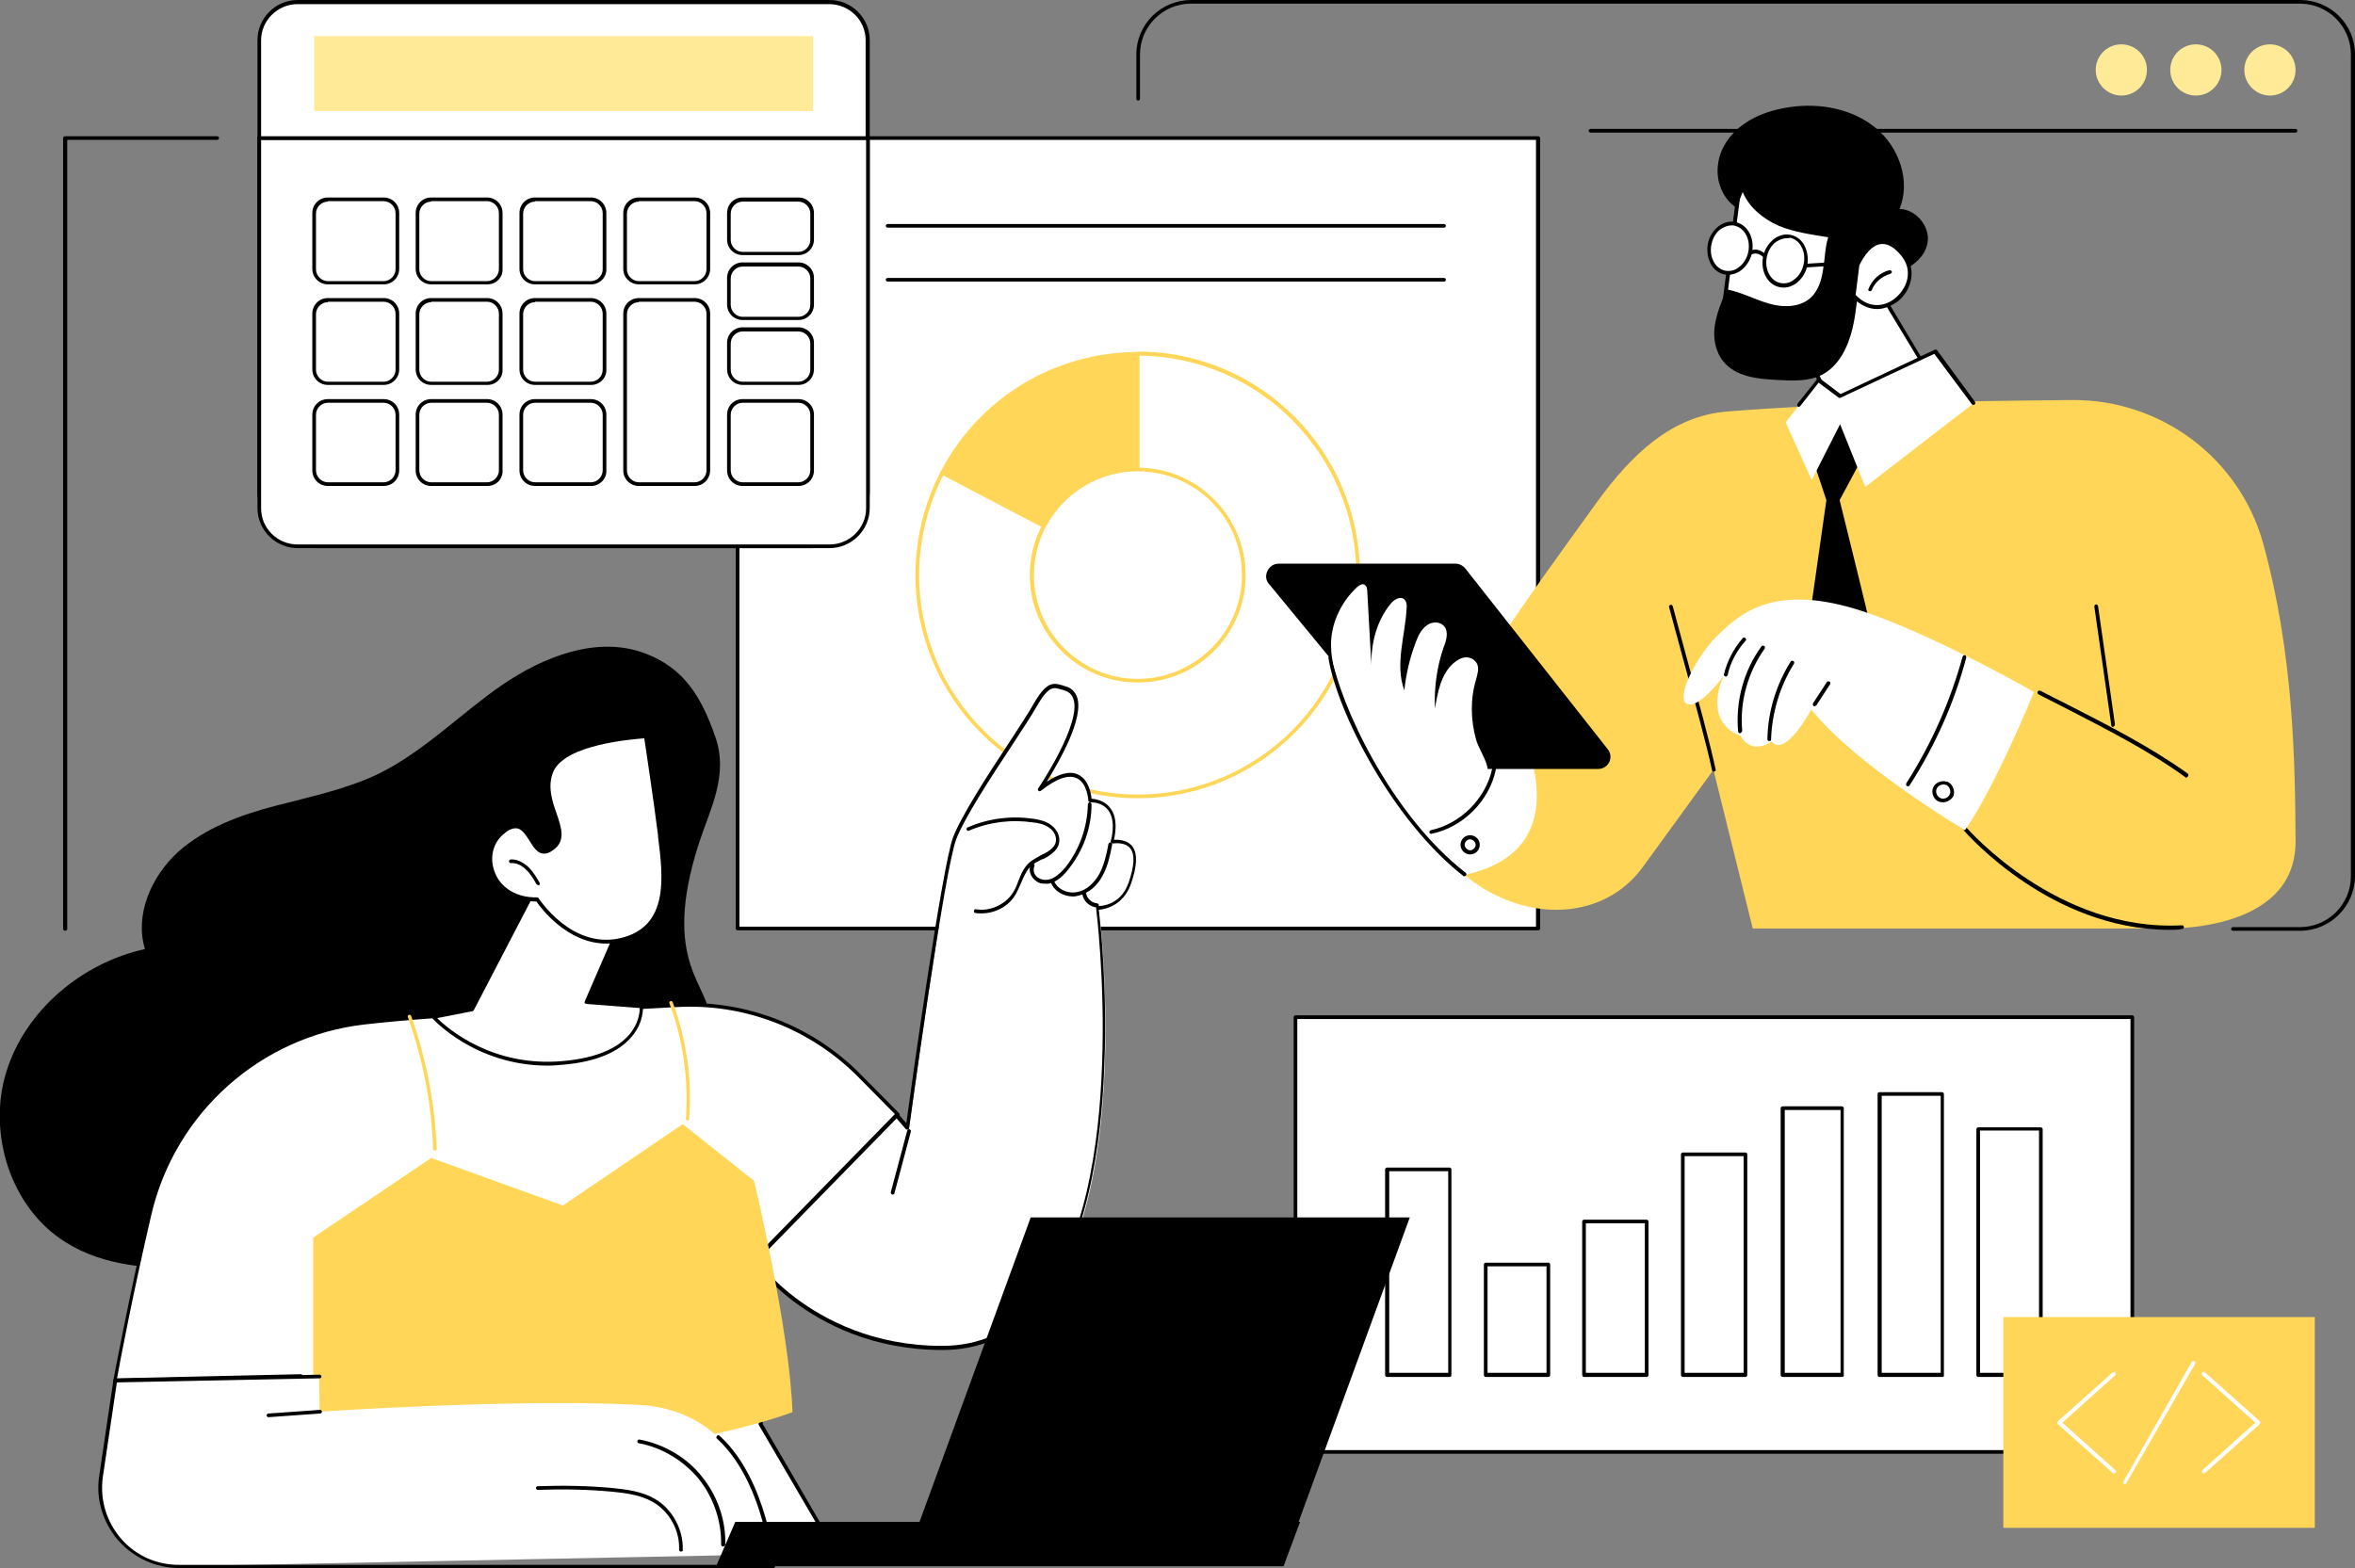 <?xml version="1.0" encoding="utf-8"?>
<!-- Generator: Adobe Illustrator 27.4.0, SVG Export Plug-In . SVG Version: 6.00 Build 0)  -->
<svg version="1.1" id="Layer_1" xmlns="http://www.w3.org/2000/svg" xmlns:xlink="http://www.w3.org/1999/xlink" x="0px" y="0px"
	 viewBox="0 0 515 343" style="enable-background:new 0 0 515 343;" xml:space="preserve">
<rect x="0" y="0" width="515" height="343" fill="#808080" stroke="none"/>
<style type="text/css">
	.st0{clip-path:url(#SVGID_00000005258616726289232840000003578573995358165695_);}
	.st1{fill:#FFFFFF;}
	.st2{fill:#ffd657;}
	.st3{fill:#FFEB97;}
</style>
<g>
	<defs>
		<rect id="SVGID_1_" width="515" height="343"/>
	</defs>
	<clipPath id="SVGID_00000163751162921188791920000013399521233803163797_">
		<use xlink:href="#SVGID_1_"  style="overflow:visible;"/>
	</clipPath>
	<g style="clip-path:url(#SVGID_00000163751162921188791920000013399521233803163797_);">
		<path class="st1" d="M466.3,222.4h-183v95.1h183V222.4z"/>
		<path d="M466.3,318h-183c-0.2,0-0.4-0.2-0.4-0.4v-95.1c0-0.2,0.2-0.4,0.4-0.4h183c0.2,0,0.4,0.2,0.4,0.4v95.1
			C466.7,317.8,466.6,318,466.3,318z M283.7,317.2h182.2v-94.3H283.7V317.2z"/>
		<path d="M317,301.2h-13.7c-0.2,0-0.4-0.2-0.4-0.4v-45c0-0.2,0.2-0.4,0.4-0.4H317c0.2,0,0.4,0.2,0.4,0.4v45
			C317.4,301,317.3,301.2,317,301.2z M303.8,300.3h12.9v-44.1h-12.9V300.3z"/>
		<path class="st1" d="M338.6,276.6h-13.7v24.2h13.7V276.6z"/>
		<path d="M338.6,301.2h-13.7c-0.2,0-0.4-0.2-0.4-0.4v-24.2c0-0.2,0.2-0.4,0.4-0.4h13.7c0.2,0,0.4,0.2,0.4,0.4v24.2
			C339,301,338.8,301.2,338.6,301.2z M325.3,300.3h12.9V277h-12.9V300.3z"/>
		<path d="M360.1,301.2h-13.7c-0.2,0-0.4-0.2-0.4-0.4v-33.6c0-0.2,0.2-0.4,0.4-0.4h13.7c0.2,0,0.4,0.2,0.4,0.4v33.6
			C360.5,301,360.3,301.2,360.1,301.2z M346.8,300.3h12.9v-32.7h-12.9V300.3z"/>
		<path class="st1" d="M381.7,252.5H368v48.3h13.7V252.5z"/>
		<path d="M381.7,301.2H368c-0.2,0-0.4-0.2-0.4-0.4v-48.3c0-0.2,0.2-0.4,0.4-0.4h13.7c0.2,0,0.4,0.2,0.4,0.4v48.3
			C382.1,301,381.9,301.2,381.7,301.2z M368.4,300.3h12.9v-47.4h-12.9V300.3z"/>
		<path d="M402.8,301.2h-13c-0.2,0-0.4-0.2-0.4-0.4v-58.4c0-0.2,0.2-0.4,0.4-0.4h13c0.2,0,0.4,0.2,0.4,0.4v58.4
			C403.3,301,403.1,301.2,402.8,301.2z M390.3,300.3h12.2v-57.5h-12.2V300.3z"/>
		<path class="st1" d="M424.7,239.3h-13.7v61.5h13.7V239.3z"/>
		<path d="M424.7,301.2h-13.7c-0.2,0-0.4-0.2-0.4-0.4v-61.5c0-0.2,0.2-0.4,0.4-0.4h13.7c0.2,0,0.4,0.2,0.4,0.4v61.5
			C425.2,301,425,301.2,424.7,301.2z M411.5,300.3h12.9v-60.6h-12.9V300.3z"/>
		<path class="st1" d="M446.3,246.9h-13.7v53.8h13.7V246.9z"/>
		<path d="M446.3,301.2h-13.7c-0.2,0-0.4-0.2-0.4-0.4v-53.8c0-0.2,0.2-0.4,0.4-0.4h13.7c0.2,0,0.4,0.2,0.4,0.4v53.8
			C446.7,301,446.5,301.2,446.3,301.2z M433,300.3h12.9v-53H433V300.3z"/>
		<path class="st1" d="M336.3,30.2H161.3v172.9h175.1V30.2z"/>
		<path d="M336.4,203.5H161.3c-0.2,0-0.4-0.2-0.4-0.4V30.2c0-0.2,0.2-0.4,0.4-0.4h175.1c0.2,0,0.4,0.2,0.4,0.4v172.9
			C336.8,203.3,336.6,203.5,336.4,203.5z M161.7,202.7h174.2V30.6H161.7V202.7L161.7,202.7z"/>
		<path class="st2" d="M188.5,50.2c0.4-1.8-0.7-3.6-2.5-4.1c-1.8-0.4-3.6,0.7-4.1,2.5c-0.4,1.8,0.7,3.6,2.5,4.1
			C186.3,53.1,188.1,52,188.5,50.2z"/>
		<path d="M315.8,49.8H194.1c-0.2,0-0.4-0.2-0.4-0.4s0.2-0.4,0.4-0.4h121.7c0.2,0,0.4,0.2,0.4,0.4S316,49.8,315.8,49.8z"/>
		<path class="st2" d="M188.5,62c0.4-1.8-0.7-3.6-2.5-4.1c-1.8-0.4-3.6,0.7-4.1,2.5c-0.4,1.8,0.7,3.6,2.5,4.1
			C186.3,64.9,188.1,63.8,188.5,62z"/>
		<path d="M315.8,61.6H194.1c-0.2,0-0.4-0.2-0.4-0.4s0.2-0.4,0.4-0.4h121.7c0.2,0,0.4,0.2,0.4,0.4S316,61.6,315.8,61.6z"/>
		<path class="st1" d="M248.8,125.8V77.4c26.6,0,48.2,21.7,48.2,48.4c0,26.7-21.6,48.4-48.2,48.4s-48.2-21.7-48.2-48.4
			c0-8.1,2-15.7,5.5-22.4L248.8,125.8z"/>
		<path class="st1" d="M206,103.4l42.8-26c26.6,0,48.2,21.7,48.2,48.4c0,26.7-21.6,48.4-48.2,48.4s-48.2-21.7-48.2-48.4
			C200.6,117.7,202.6,110.1,206,103.4z"/>
		<path class="st2" d="M248.8,174.6c-26.8,0-48.6-21.9-48.6-48.8c0-7.9,1.9-15.7,5.5-22.6c0-0.1,0.1-0.1,0.1-0.2l42.8-26
			c0.1,0,0.1-0.1,0.2-0.1c26.8,0,48.6,21.9,48.6,48.8C297.5,152.7,275.6,174.6,248.8,174.6L248.8,174.6z M206.4,103.7
			c-3.5,6.8-5.4,14.4-5.4,22.1c0,26.5,21.5,48,47.8,48c26.4,0,47.8-21.5,47.8-48c0-26.5-21.4-47.9-47.7-48L206.4,103.7z"/>
		<path class="st2" d="M206,103.4c8.1-15.5,24.2-26,42.8-26v48.4L206,103.4z"/>
		<path class="st2" d="M249.2,126.5l-43.7-22.9l0.2-0.4c8.4-16.2,25-26.2,43.1-26.2h0.4L249.2,126.5L249.2,126.5z M206.6,103.2
			l41.8,21.9V77.8C230.8,78,214.9,87.7,206.6,103.2z"/>
		<path class="st1" d="M256.7,147.6c12-4.3,18.3-17.6,13.9-29.6c-4.4-12-17.6-18.2-29.7-13.9c-12,4.3-18.3,17.6-13.9,29.6
			C231.4,145.7,244.7,151.9,256.7,147.6z"/>
		<path class="st2" d="M248.8,149.3c-13,0-23.6-10.6-23.6-23.5c0-13,10.6-23.5,23.6-23.5c13,0,23.6,10.6,23.6,23.5
			C272.4,138.8,261.8,149.3,248.8,149.3z M248.8,103.1c-12.5,0-22.7,10.2-22.7,22.7s10.2,22.7,22.7,22.7s22.8-10.2,22.8-22.7
			C271.6,113.3,261.4,103.1,248.8,103.1z"/>
		<path class="st1" d="M424.3,85.8l-14-23.4L393.5,61l-2,8.8l10.9,22.9L424.3,85.8z"/>
		<path d="M402.4,93.1c-0.2,0-0.3-0.1-0.4-0.2L391.2,70c0-0.1,0-0.2,0-0.3l2-8.8c0-0.2,0.2-0.3,0.4-0.3l16.7,1.4
			c0.1,0,0.2,0.1,0.3,0.2l14,23.4c0.1,0.1,0.1,0.2,0,0.4c-0.1,0.1-0.1,0.2-0.3,0.2l-21.9,7C402.6,93.1,402.5,93.1,402.4,93.1
			L402.4,93.1z M392,69.8l10.7,22.4l21-6.7L410,62.8l-16.2-1.3L392,69.8L392,69.8z"/>
		<path class="st1" d="M380.8,38.2l-4.1,31.6c0,0,20.3,7.4,21.8,0.9c1.5-6.5,5.1-23,5.1-23L380.8,38.2z"/>
		<path d="M392.9,73.8c-6.4,0-15.9-3.4-16.4-3.6c-0.2-0.1-0.3-0.2-0.3-0.4l4.1-31.6c0-0.1,0.1-0.2,0.2-0.3c0.1-0.1,0.2-0.1,0.4,0
			l22.8,9.5c0.2,0.1,0.3,0.3,0.2,0.5c0,0.2-3.7,16.6-5.1,23c-0.2,0.9-0.8,1.7-1.7,2.2C396.1,73.6,394.6,73.8,392.9,73.8L392.9,73.8z
			 M377.1,69.5c2.2,0.8,15.2,5.1,19.6,2.7c0.7-0.4,1.1-0.9,1.3-1.6c1.3-5.9,4.5-20.3,5.1-22.7l-22-9.2L377.1,69.5z"/>
		<path d="M421.6,52.2c0-3.3-2.9-6.4-6.2-6.5c2.5-6.1-0.1-13.5-5.2-17.7c-5.1-4.2-12.1-5.5-18.6-4.6c-3.6,0.5-7.2,1.6-10.2,3.7
			c-3,2.1-5.3,5.3-5.7,8.9c-0.5,3.6,1,7.5,4.1,9.5c0.4-1.2,0.8-2.3,1.3-3.5c1.4,3.4,4.5,5.9,7.9,7.4c3.4,1.4,7.1,1.9,10.8,2.5
			c-0.7,2.2-0.7,4.6-1.1,6.9c-0.3,2.3-1,4.7-2.7,6.3c-2.4,2.2-6.1,2.2-9.2,1.3c-3.1-0.9-6-2.5-9.2-3.1c-1.1,2.6-2.2,5.2-2.6,7.9
			c-0.4,2.8,0.1,5.7,1.9,7.9c2.7,3.3,7.4,3.8,11.6,4c3.3,0.2,6.9,0.4,9.9-1.1c3.7-1.9,5.7-6,6.7-10.1s1-8.3,2.1-12.3
			c1.9-0.1,3.8-0.1,5.7-0.2c1.7-0.1,2.8-0.2,4.3-0.8C419.4,57.3,421.5,55.3,421.6,52.2L421.6,52.2z"/>
		<path class="st1" d="M406.3,58c0,0,3.8-9.3,9.6-2.7c5.8,6.6-4,16.5-10.5,9.3L406.3,58z"/>
		<path d="M410.5,67.6c-1.8,0-3.7-0.8-5.4-2.6c-0.1-0.1-0.1-0.2-0.1-0.3l0.9-6.7c0,0,0-0.1,0-0.1c0.1-0.2,2-4.7,5.2-5.2
			c1.7-0.3,3.4,0.5,5.1,2.4c3.1,3.6,1.9,8.1-0.9,10.6C413.9,66.8,412.2,67.6,410.5,67.6L410.5,67.6z M405.8,64.5
			c3,3.2,6.6,2.6,8.9,0.5c2.6-2.3,3.7-6.2,0.8-9.4c-1.5-1.7-2.9-2.4-4.3-2.2c-2.6,0.4-4.4,4.2-4.6,4.7L405.8,64.5L405.8,64.5z"/>
		<path d="M408.9,63.7c0,0-0.1,0-0.1,0c-0.2-0.1-0.3-0.3-0.2-0.5c0.8-2,2.5-3.6,4.6-4.1c0.2,0,0.4,0.1,0.5,0.3
			c0.1,0.2-0.1,0.4-0.3,0.5c-1.8,0.5-3.4,1.8-4.1,3.6C409.2,63.6,409.1,63.7,408.9,63.7z"/>
		<path d="M390.1,62.9c-0.3,0-0.6,0-1-0.1c-2.7-0.6-4.2-3.7-3.5-6.8c0.3-1.5,1.2-2.8,2.3-3.7c1.2-0.9,2.5-1.2,3.8-0.9
			c1.3,0.3,2.4,1.2,3,2.5c0.6,1.3,0.8,2.8,0.5,4.3c-0.3,1.5-1.2,2.8-2.3,3.7C392.1,62.5,391.1,62.9,390.1,62.9L390.1,62.9z
			 M390.8,52.1c-0.8,0-1.6,0.3-2.4,0.8c-1,0.7-1.7,1.9-2,3.2c-0.6,2.7,0.7,5.3,2.9,5.8c1.1,0.2,2.2,0,3.1-0.8c1-0.7,1.7-1.9,2-3.2
			s0.2-2.7-0.4-3.8c-0.5-1.1-1.4-1.8-2.5-2.1C391.3,52.1,391.1,52.1,390.8,52.1L390.8,52.1z"/>
		<path class="st1" d="M374,53.3c-0.7,2.9,0.8,5.7,3.2,6.3c2.4,0.6,5-1.4,5.6-4.3c0.7-2.9-0.8-5.7-3.2-6.3
			C377.2,48.4,374.6,50.4,374,53.3z"/>
		<path d="M378,60.1c-0.3,0-0.6,0-1-0.1c-1.3-0.3-2.4-1.2-3-2.5c-0.6-1.3-0.8-2.8-0.5-4.3c0.3-1.5,1.2-2.8,2.3-3.7
			c1.2-0.9,2.5-1.2,3.8-0.9c2.7,0.6,4.2,3.7,3.5,6.8c-0.3,1.5-1.2,2.8-2.3,3.7C380,59.7,379,60.1,378,60.1L378,60.1z M378.7,49.3
			c-0.8,0-1.6,0.3-2.4,0.8c-1,0.7-1.7,1.9-2,3.2c-0.3,1.3-0.2,2.7,0.4,3.8c0.5,1.1,1.4,1.8,2.5,2.1c1.1,0.2,2.2,0,3.1-0.8
			c1-0.7,1.7-1.9,2-3.2c0.6-2.7-0.7-5.3-2.9-5.8C379.3,49.3,379,49.3,378.7,49.3L378.7,49.3z"/>
		<path d="M386,56.5c-0.1,0-0.2,0-0.3-0.1c0-0.1-1.3-1.5-2.7-0.7c-0.2,0.1-0.4,0-0.6-0.1c-0.1-0.2,0-0.4,0.1-0.6
			c1.6-1,3.2,0.1,3.7,0.8c0.1,0.2,0.1,0.4-0.1,0.6C386.2,56.4,386.1,56.5,386,56.5z"/>
		<path d="M394.9,58.5c-0.2,0-0.4-0.2-0.4-0.4c0-0.2,0.2-0.4,0.4-0.4l11.4-0.7c0.2,0,0.4,0.2,0.4,0.4c0,0.2-0.2,0.4-0.4,0.4
			L394.9,58.5C394.9,58.5,394.9,58.5,394.9,58.5z"/>
		<path class="st2" d="M329.6,153.3l-2.4-12.2c7.8-11.7,15.5-22.2,22.2-31.5c7.3-10,16.1-18.7,28.5-19.6c22.1-1.8,52.8-2.3,75.3-2.5
			c19.4-0.1,36.5,12.7,41.7,31.3c6.7,24.3,7,47.9,7.1,65.2c0.1,20.6-29.6,19.1-29.6,19.1h-89.1l-8.6-34.7l-15.4,21.2
			c-7.3,10.1-20.6,11.8-31.8,6.4c-2.6-1.2-5-2.8-7.4-4.7C328.3,171.6,329.6,153.3,329.6,153.3L329.6,153.3z"/>
		<path class="st1" d="M290.9,143.8l27,11.8c3.1-5,6.2-9.8,9.3-14.4l2.4,12.2c0,0,19.6,31.8-9.4,38
			C304.3,178.9,292.6,154.7,290.9,143.8L290.9,143.8z"/>
		<path d="M320.2,191.7c-0.1,0-0.2,0-0.2-0.1c-15.5-12.1-27.6-35.9-29.5-47.7c0-0.2,0.1-0.4,0.3-0.5c0.2,0,0.4,0.1,0.5,0.3
			c1.6,10,12.7,34.4,29.2,47.2c0.2,0.1,0.2,0.4,0.1,0.6C320.4,191.6,320.3,191.7,320.2,191.7L320.2,191.7z"/>
		<path d="M478.1,170.1c-0.1,0-0.2,0-0.2-0.1c-8-5.8-17.3-10.5-26.2-15.1c-2-1-3.9-2-5.9-3c-0.2-0.1-0.3-0.4-0.2-0.6
			c0.1-0.2,0.3-0.3,0.6-0.2c1.9,1,3.9,2,5.9,3c9,4.6,18.2,9.3,26.3,15.1c0.2,0.1,0.2,0.4,0.1,0.6C478.3,170,478.2,170.1,478.1,170.1
			L478.1,170.1z"/>
		<path d="M462.1,159c-0.2,0-0.4-0.1-0.4-0.4l-3.7-25.9c0-0.2,0.1-0.4,0.3-0.5c0.2,0,0.4,0.1,0.5,0.3l3.7,25.9
			C462.5,158.7,462.3,158.9,462.1,159C462.1,159,462.1,159,462.1,159L462.1,159z"/>
		<path d="M374.8,168.8c-0.2,0-0.4-0.1-0.4-0.3c-1.2-5.6-3.7-14.7-6.1-23.5c-1.2-4.4-2.3-8.5-3.3-12.2c-0.1-0.2,0.1-0.4,0.3-0.5
			c0.2-0.1,0.4,0.1,0.5,0.3c1,3.7,2.1,7.8,3.3,12.2c2.4,8.8,4.9,17.9,6.1,23.6C375.3,168.5,375.1,168.7,374.8,168.8
			C374.9,168.8,374.9,168.8,374.8,168.8L374.8,168.8z"/>
		<path d="M474.5,203.4c-13.3,0-24.4-5.5-31.6-10.3c-8.3-5.5-13.3-11.3-13.4-11.4c-0.1-0.2-0.1-0.4,0-0.6c0.2-0.1,0.4-0.1,0.6,0
			c0.2,0.2,19.8,22.8,47.1,21.3c0.2,0,0.4,0.2,0.4,0.4c0,0.2-0.2,0.4-0.4,0.4C476.3,203.4,475.4,203.4,474.5,203.4L474.5,203.4z"/>
		<path d="M313,182.4c-0.2,0-0.4-0.1-0.4-0.3c-0.1-0.2,0.1-0.4,0.3-0.5c6.5-1.4,12-6.9,13.4-13.4c0.1-0.2,0.3-0.4,0.5-0.3
			c0.2,0.1,0.4,0.3,0.3,0.5C325.7,175.2,319.9,181,313,182.4C313,182.4,313,182.4,313,182.4z"/>
		<path d="M321.5,186.9c-1.1,0-2.1-0.9-2.1-2.1s0.9-2.1,2.1-2.1c1.1,0,2.1,0.9,2.1,2.1S322.6,186.9,321.5,186.9z M321.5,183.6
			c-0.7,0-1.2,0.6-1.2,1.2s0.6,1.2,1.2,1.2s1.2-0.6,1.2-1.2S322.1,183.6,321.5,183.6z"/>
		<path d="M401.8,88.5l5.8,11l-5.3,9.9c0,0,8.1,32.6,7.8,32.3c-0.3-0.2-15.3,0-15.3,0l4.6-32.3l-3.3-9.9L401.8,88.5z"/>
		<path class="st1" d="M423.2,76.9l-20.8,9.8l-4.7-3.5l-7.2,9.2l5.7,12.6l6.2-12.2l5.5,13.7l23.6-18.2L423.2,76.9z"/>
		<path d="M393.4,89c-0.1,0-0.2,0-0.2-0.1c-0.2-0.1-0.2-0.4-0.1-0.6l4.3-5.4c0.1-0.2,0.4-0.2,0.6-0.1l4.5,3.4l20.6-9.7
			c0.2-0.1,0.4,0,0.5,0.1l8.3,11.3c0.1,0.2,0.1,0.4-0.1,0.6c-0.2,0.1-0.4,0.1-0.6-0.1L423,77.4L402.5,87c-0.1,0.1-0.3,0-0.4,0
			l-4.4-3.3l-4,5.1C393.6,88.9,393.5,89,393.4,89L393.4,89z"/>
		<path class="st1" d="M444.8,151.4c0,0-8.6,21-15.1,30.2c0,0-23.9-14.2-33.6-26.4c0,0-5.7,10.7-8.7,7c0,0-4.3,3.2-6.8-1.3
			c0,0-3.7-0.9-4.8-5c-1-4.1,1.2-8.1,1.2-8.1s-5.7,7.7-8.2,6.1c-2.4-1.5,2.5-10.7,6.6-14.7c4.1-3.9,10.6-10.8,27-6.9
			C417.5,135.8,444.8,151.3,444.8,151.4L444.8,151.4z"/>
		<path d="M386.9,162.1c-0.2,0-0.4-0.2-0.4-0.4c0.1-6,1.9-11.9,5.1-17c0.1-0.2,0.4-0.2,0.6-0.1c0.2,0.1,0.2,0.4,0.1,0.6
			c-3.1,5-4.8,10.7-5,16.6C387.4,161.9,387.2,162.1,386.9,162.1L386.9,162.1z"/>
		<path d="M380.5,160.4c-0.2,0-0.4-0.2-0.4-0.4c-0.6-6.5,1.2-13.3,5.1-18.6c0.1-0.2,0.4-0.2,0.6-0.1c0.2,0.1,0.2,0.4,0.1,0.6
			c-3.7,5.2-5.5,11.7-4.9,18C380.9,160.1,380.8,160.3,380.5,160.4C380.5,160.4,380.5,160.4,380.5,160.4L380.5,160.4z"/>
		<path d="M377.4,148C377.4,148,377.3,148,377.4,148c-0.3-0.1-0.5-0.3-0.4-0.5c0.7-2.9,2.1-5.6,4.1-7.9c0.1-0.2,0.4-0.2,0.6,0
			s0.2,0.4,0,0.6c-1.9,2.1-3.3,4.7-3.9,7.5C377.7,147.9,377.5,148,377.4,148L377.4,148z"/>
		<path d="M396.8,154.5c-0.1,0-0.2,0-0.2-0.1c-0.2-0.1-0.2-0.4-0.1-0.6l3-4.6c0.1-0.2,0.4-0.2,0.6-0.1c0.2,0.1,0.2,0.4,0.1,0.6
			l-3,4.6C397,154.4,396.9,154.5,396.8,154.5z"/>
		<path d="M417.2,172c-0.1,0-0.1,0-0.2-0.1c-0.2-0.1-0.2-0.4-0.1-0.6c5.5-8.6,9.6-17.9,12.3-27.7c0.1-0.2,0.3-0.3,0.5-0.3
			c0.2,0.1,0.3,0.3,0.3,0.5c-2.6,9.9-6.8,19.3-12.4,28C417.5,172,417.3,172,417.2,172L417.2,172z"/>
		<path d="M424.9,175.5c-0.3,0-0.5-0.1-0.8-0.1c-1.2-0.4-1.8-1.9-1.4-3c0.4-1.2,1.9-1.8,3-1.4c0,0,0,0,0.1,0c0,0,0,0,0.1,0
			c1.1,0.5,1.7,1.9,1.3,3.1C426.8,174.9,425.8,175.5,424.9,175.5L424.9,175.5z M425,171.6c-0.6,0-1.3,0.4-1.5,1
			c-0.3,0.7,0.1,1.7,0.9,2c0.7,0.3,1.7-0.1,2-0.9c0.3-0.7-0.1-1.7-0.8-2c0,0,0,0,0,0c0,0,0,0,0,0C425.3,171.6,425.1,171.6,425,171.6
			L425,171.6z"/>
		<path d="M279.6,123.3h38.7c0.8,0,1.6,0.4,2.1,1l31.2,39.6c1.4,1.8,0.1,4.3-2.1,4.3h-37.4c-0.8,0-1.6-0.4-2.1-1l-32.6-39.6
			C276.1,126,277.4,123.3,279.6,123.3z"/>
		<path class="st1" d="M296.8,128.4c0.5-0.4,1.1-0.8,1.6-0.5c0.5,0.3,0.6,0.9,0.6,1.5c0.3,5.4,0.6,10.7,0.9,16.1
			c-0.1-4.8,1.2-9.8,4.2-13.4c0.7-0.9,2.1-1.8,3-1c0.5,0.5,0.6,1.3,0.5,2c-0.3,6-2.6,12.2-0.5,17.9c0.4-3.6,1.2-7.1,2.5-10.5
			c0.5-1.4,1.2-2.8,2.4-3.7c1.2-0.9,3-0.9,3.9,0.3c0.9,1.2,0.4,3-0.2,4.5c-1.5,4.3-2.1,8.9-1.9,13.4c0.6-3.6,1.3-7.4,3.9-9.8
			c0.8-0.7,1.7-1.3,2.7-1.4c1-0.1,2.1,0.4,2.6,1.4c0.5,1,0.1,2.3-0.2,3.4c-1.3,4.3-1.2,8.9,0,13.2c0.9,3.2,4.9,7.5,0.7,10.1
			c-1.4,0.9-3.2,0.9-4.8,0.7c-4.7-0.7-8.7-3.5-12.3-6.6c-3.7-3.1-7.2-6.5-9.9-10.5c-2.7-4-5.3-8.8-5.4-13.7
			C290.8,136.8,293.2,131.7,296.8,128.4L296.8,128.4z"/>
		<path d="M152.9,184.3c2.4-7.4,6.5-14.7,3.5-23.2c-3-8.6-6.8-15-15.4-18.2c-10.4-3.9-22.1,0.7-31.3,7c-9.1,6.3-17,14.5-27,19.4
			c-7.1,3.4-15,5-22.6,7c-7.6,2-15.3,4.8-21.2,10.1c-5.8,5.3-9.5,13.7-7.2,21.2C18,210.6,5.6,220.9,1.4,234.4
			c-4.2,13.5,0.9,29.8,12.9,37.3c8.5,5.4,19.1,6,29.1,5.6c10-0.4,20.2-1.7,30,0.2c9.2,1.8,17.8,6.3,27.1,6.7
			c15.6,0.7,29.2-10.2,39.6-21.8c5.2-5.8,10.3-12.5,10.8-20.4c0.5-6.7,8.2-13.8,4.1-19.2C155.7,215.7,144.2,211,152.9,184.3
			L152.9,184.3z"/>
		<path class="st1" d="M209.1,183.4c-2.6,6.9-10.3,63.3-10.3,63.3l-2.5-2.9c0,0-23.1,13.7-32.6,30.1c0,0,13.1,21,42.4,21
			c46.4,0.1,34.2-96.2,34.2-96.2s5.1,0.2,7.1-5.4c2-5.5,1.7-9.6-3.9-9.1c0,0,2.7-8.7-4.8-9c0,0-0.5-10.8-11-2.4
			c0,0,13.6-19.9,5.5-22.1c-2.2-0.6-3.4-1.7-6.6,3.9C223.4,160,211.7,176.4,209.1,183.4L209.1,183.4z"/>
		<path d="M206.1,295.3L206.1,295.3c-15.3,0-26.1-5.8-32.5-10.6c-6.9-5.2-10.3-10.6-10.3-10.6c-0.1-0.2-0.1-0.4,0.1-0.6
			c0.2-0.1,0.4-0.1,0.6,0.1c0,0,3.3,5.3,10.1,10.4c6.3,4.7,16.9,10.4,31.9,10.4h0c8.2,0,15-3.1,20.4-9.2c11-12.4,14-35.2,14.6-52.3
			c0.7-18.5-1.3-34.2-1.3-34.3c0-0.1,0-0.2,0.1-0.3c0.1-0.1,0.2-0.1,0.3-0.1c0.2,0,4.9,0.1,6.7-5.1c1.3-3.7,1.4-6.2,0.4-7.5
			c-0.7-0.9-2-1.3-3.8-1.1c-0.1,0-0.3,0-0.4-0.1c-0.1-0.1-0.1-0.2-0.1-0.4c0,0,1.3-4.2-0.5-6.7c-0.8-1.1-2.1-1.8-4-1.8
			c-0.2,0-0.4-0.2-0.4-0.4c0,0-0.2-3.9-2.6-4.9c-1.8-0.8-4.4,0.1-7.8,2.8c-0.2,0.1-0.4,0.1-0.5,0c-0.1-0.1-0.2-0.4-0.1-0.5
			c0.1-0.1,9.7-14.4,7.7-19.7c-0.3-0.9-1-1.5-2-1.8c-0.2-0.1-0.4-0.1-0.7-0.2c-1.7-0.5-2.7-0.8-5.4,3.9c-1,1.8-3,4.8-5.2,8.2
			c-4.7,7.1-10.5,16-12.3,20.7c-2.6,6.8-10.2,62.6-10.3,63.2c0,0.2-0.1,0.3-0.3,0.3c-0.2,0-0.3,0-0.4-0.1l-2.5-2.9
			c-0.1-0.2-0.1-0.4,0.1-0.6c0.2-0.1,0.4-0.1,0.6,0l1.9,2.2c1-7.5,7.8-56,10.2-62.5c1.8-4.7,7.6-13.7,12.3-20.8
			c2.2-3.4,4.2-6.4,5.2-8.2c2.9-5.1,4.3-4.9,6.4-4.3c0.2,0.1,0.4,0.1,0.6,0.2c1.3,0.3,2.1,1.1,2.6,2.3c1.7,4.6-4,14.4-6.6,18.6
			c2.8-1.8,5.1-2.4,6.8-1.6c2.4,1.1,2.9,4.2,3,5.3c1.9,0.2,3.3,0.9,4.2,2.2c1.6,2.2,1,5.5,0.7,6.8c1.8-0.1,3.2,0.4,4,1.4
			c1.2,1.6,1.1,4.3-0.3,8.3c-1.7,4.7-5.6,5.5-7,5.6c0.3,2.7,1.9,17.2,1.2,34c-0.6,17.1-3.7,40.2-14.9,52.8
			C221.5,292.1,214.5,295.3,206.1,295.3L206.1,295.3z"/>
		<path d="M214.6,199.8c-0.4,0-0.9,0-1.3-0.1c-0.2,0-0.4-0.2-0.3-0.5c0-0.2,0.2-0.4,0.5-0.3c3,0.5,6.3-1,8-3.6
			c0.5-0.8,0.9-1.7,1.2-2.6c0.6-1.5,1.2-3,2.5-4.1c0.7-0.6,1.6-1,2.4-1.5c0.3-0.2,0.7-0.3,1-0.5c0.9-0.5,2.1-1.3,2.3-2.5
			c0.2-1.2-0.5-2.4-1.4-3c-1.1-0.8-2.4-1.1-3.6-1.2c-4.7-0.7-9.6-0.1-14,1.8c-0.2,0.1-0.4,0-0.5-0.2c-0.1-0.2,0-0.4,0.2-0.5
			c4.5-2,9.6-2.6,14.4-1.9c1.3,0.2,2.7,0.5,3.9,1.4c1.3,1,2,2.5,1.7,3.9c-0.2,1.2-1.2,2.2-2.7,3.1c-0.3,0.2-0.7,0.4-1.1,0.5
			c-0.8,0.4-1.6,0.8-2.2,1.3c-1.1,1-1.7,2.4-2.3,3.8c-0.4,0.9-0.8,1.9-1.3,2.7C220.5,198.3,217.6,199.8,214.6,199.8L214.6,199.8z"/>
		<path d="M228.5,193.3c-0.7,0-1.3-0.1-1.8-0.5c-1.3-0.8-1.9-2.5-1.3-3.7c0.1-0.2,0.3-0.3,0.6-0.2c0.2,0.1,0.3,0.3,0.2,0.6
			c-0.4,0.9,0,2.1,1,2.6c0.9,0.5,2.1,0.5,3.2-0.1c1.1-0.6,2-1.6,2.6-2.3c3.1-3.9,4.8-8.8,4.9-13.8c0-0.2,0.2-0.4,0.4-0.4
			s0.4,0.2,0.4,0.4c0,5.2-1.8,10.2-5.1,14.3c-0.7,0.9-1.6,1.9-2.9,2.6C230,193.2,229.2,193.4,228.5,193.3L228.5,193.3z"/>
		<path d="M234.7,196.1c-2.2,0-4.2-1.2-4.9-3.1c-0.1-0.2,0-0.4,0.2-0.5c0.2-0.1,0.4,0,0.5,0.2c0.7,1.8,3,2.9,5.2,2.4
			c1.9-0.4,3.6-1.9,4.8-4.1c1-2,1.5-4.2,1.9-6.4c0.1-0.2,0.3-0.4,0.5-0.3s0.4,0.3,0.3,0.5c-0.4,2.2-0.9,4.5-2,6.6
			c-1.2,2.4-3.2,4-5.3,4.5C235.5,196,235.1,196.1,234.7,196.1L234.7,196.1z"/>
		<path d="M239.9,198.5C239.9,198.5,239.9,198.5,239.9,198.5c-1.6-0.1-3-1.4-3.2-2.9c0-0.2,0.1-0.4,0.3-0.5c0.2,0,0.4,0.1,0.5,0.3
			c0.2,1.1,1.2,2.1,2.4,2.2c0.2,0,0.4,0.2,0.4,0.4C240.3,198.3,240.1,198.4,239.9,198.5L239.9,198.5z"/>
		<path d="M195.2,261.3c0,0-0.1,0-0.1,0c-0.2-0.1-0.3-0.3-0.3-0.5l3.6-13.5c0.1-0.2,0.3-0.3,0.5-0.3c0.2,0.1,0.3,0.3,0.3,0.5
			l-3.6,13.5C195.6,261.2,195.4,261.3,195.2,261.3z"/>
		<path class="st1" d="M188,235.3l8.3,8.4l-30.1,30.9l0.2,37l13.8,23.8l-111.8-2.9l-2.5-31.5L25.2,302c0,0,3.3-17.7,7.6-36.4
			c5.2-22.4,24-39.3,46.9-41.9c8.1-0.9,17.4-1.7,27.8-2c16.6-0.5,30.1-1.2,40.3-1.8C162.8,219,177.5,224.6,188,235.3L188,235.3z"/>
		<path d="M180.2,335.8l-111.8-2.9c-0.2,0-0.4-0.2-0.4-0.4l-2.5-31.1l-40.3,0.9c-0.1,0-0.2,0-0.3-0.1c-0.1-0.1-0.1-0.2-0.1-0.3
			c0-0.2,3.4-18,7.6-36.4c5.3-22.6,24.2-39.6,47.3-42.2c8.9-1,18.3-1.7,27.8-2c14.3-0.5,27.8-1.1,40.3-1.8
			c15.1-0.9,29.9,4.8,40.5,15.6l8.3,8.4c0.2,0.2,0.2,0.4,0,0.6l-30,30.7l0.2,36.7l13.8,23.7c0.1,0.1,0.1,0.3,0,0.4
			C180.5,335.7,180.4,335.8,180.2,335.8L180.2,335.8z M68.8,332.1l110.7,2.8L166,311.8c0-0.1-0.1-0.1-0.1-0.2l-0.2-37
			c0-0.1,0-0.2,0.1-0.3l29.9-30.6l-8-8.1c-10.5-10.6-25-16.2-39.9-15.3c-12.4,0.7-26,1.4-40.3,1.8c-9.5,0.3-18.9,1-27.8,2
			c-22.7,2.6-41.4,19.3-46.6,41.6c-3.9,16.7-7,32.8-7.5,35.8l40.2-0.9c0.2,0,0.4,0.2,0.4,0.4L68.8,332.1L68.8,332.1z"/>
		<path class="st2" d="M68.5,270.7l25.8-17.4l28.8,10.4l26.2-17.8l15.6,12.4c0,0,7.8,32.4,8.4,50.6c0,0-39.5,15.5-104.8,8.3V270.7
			L68.5,270.7z"/>
		<path class="st2" d="M95.1,251.7c-0.2,0-0.4-0.2-0.4-0.4c-0.3-9.8-2.2-19.5-5.5-28.8c-0.1-0.2,0-0.4,0.2-0.5
			c0.2-0.1,0.4,0,0.5,0.2c3.3,9.3,5.2,19.1,5.6,29C95.5,251.5,95.3,251.7,95.1,251.7C95.1,251.7,95.1,251.7,95.1,251.7z"/>
		<path class="st2" d="M150.4,245.1C150.4,245.1,150.3,245.1,150.4,245.1c-0.3,0-0.4-0.2-0.4-0.4c0.6-8.5-0.6-17.2-3.6-25.2
			c-0.1-0.2,0-0.4,0.2-0.5c0.2-0.1,0.4,0,0.5,0.2c3,8.1,4.3,17,3.6,25.6C150.8,244.9,150.6,245.1,150.4,245.1z"/>
		<path class="st1" d="M25.2,302l-3.1,20.9c-1.6,10.5,6.8,19.9,17.4,19.7l129.5-2.6c0,0-2.8-31.4-29.4-32.7
			c-27.5-1.4-69.7,1.5-69.7,1.5l-0.1-7.7L25.2,302L25.2,302z"/>
		<path d="M25.2,302.4c-0.2,0-0.4-0.2-0.4-0.4c0-0.2,0.2-0.4,0.4-0.4l44.7-0.9c0.2,0,0.4,0.2,0.4,0.4c0,0.2-0.2,0.4-0.4,0.4
			L25.2,302.4L25.2,302.4z"/>
		<path d="M39.2,343c-5.1,0-9.9-2.2-13.3-6c-3.4-3.9-5-9.1-4.2-14.2l3.1-20.9c0-0.2,0.2-0.4,0.5-0.3c0.2,0,0.4,0.2,0.3,0.5
			l-3.1,20.9c-0.7,4.9,0.7,9.8,4,13.6s8,5.8,13,5.7h129.1c-0.3-2.9-2.4-19-11.8-27.6c-0.2-0.1-0.2-0.4,0-0.6c0.1-0.2,0.4-0.2,0.6,0
			c10.5,9.6,12.1,28.4,12.1,28.5c0,0.1,0,0.2-0.1,0.3c-0.1,0.1-0.2,0.1-0.3,0.1H39.6C39.4,343,39.3,343,39.2,343L39.2,343z"/>
		<path d="M58.7,310c-0.2,0-0.4-0.2-0.4-0.4c0-0.2,0.2-0.4,0.4-0.4l11.3-0.8c0.2,0,0.4,0.2,0.4,0.4c0,0.2-0.2,0.4-0.4,0.4L58.7,310
			L58.7,310z"/>
		<path d="M148.9,339.4C148.9,339.4,148.9,339.4,148.9,339.4c-0.2,0-0.4-0.2-0.4-0.4c0.2-4.2-2.1-8.4-5.8-10.5
			c-2.7-1.5-5.8-1.9-8.8-2.2c-5.4-0.5-10.9-0.6-16.3-0.4c-0.2,0-0.4-0.2-0.4-0.4c0-0.2,0.2-0.4,0.4-0.4c5.5-0.2,11-0.1,16.4,0.4
			c2.9,0.3,6.3,0.7,9.1,2.3c3.9,2.2,6.4,6.8,6.2,11.3C149.4,339.2,149.2,339.4,148.9,339.4L148.9,339.4z"/>
		<path d="M158.1,338.3c-0.2,0-0.4-0.2-0.4-0.4c0.1-5.2-1.7-10.4-4.9-14.4c-3.3-4-8.1-6.9-13.1-7.8c-0.2,0-0.4-0.3-0.3-0.5
			c0-0.2,0.3-0.4,0.5-0.3c5.3,1,10.3,3.9,13.6,8.1c3.4,4.2,5.3,9.6,5.1,15C158.5,338.1,158.3,338.3,158.1,338.3L158.1,338.3z"/>
		<path class="st1" d="M118.9,190.8l-15.6,30l-8.5,1.6c0,0,10.3,11.7,28.4,10.1c18.2-1.6,17.1-12.3,17.1-12.3l-12.1-0.9l7.6-17.6
			L118.9,190.8L118.9,190.8z"/>
		<path d="M119.8,233.1c-16,0-25.2-10.3-25.3-10.4c-0.1-0.1-0.1-0.3-0.1-0.4c0-0.1,0.2-0.2,0.3-0.3l8.3-1.6l15.5-29.9
			c0-0.1,0.1-0.2,0.3-0.2c0.1,0,0.2,0,0.3,0.1l16.9,10.9c0.2,0.1,0.2,0.3,0.1,0.5l-7.4,17l11.5,0.9c0.2,0,0.4,0.2,0.4,0.4
			c0,0.1,0.3,3.4-2.4,6.6c-2.9,3.5-8,5.6-15.1,6.2C122,233,120.9,233.1,119.8,233.1L119.8,233.1z M95.6,222.7
			c2.3,2.3,12.1,10.8,27.5,9.4c15.9-1.4,16.8-9.7,16.8-11.6l-11.7-0.9c-0.1,0-0.2-0.1-0.3-0.2c-0.1-0.1-0.1-0.2,0-0.4l7.5-17.3
			L119,191.4l-15.4,29.6c-0.1,0.1-0.2,0.2-0.3,0.2L95.6,222.7L95.6,222.7z"/>
		<path class="st1" d="M117.5,196.7c0,0,7.2,11.5,18.4,8.8c11.2-2.6,9.6-14,8.5-23c-1.1-9-3.1-21.5-3.1-21.5s-17.7,0.7-20.6,7.6
			c-2.9,6.9,5,13.6,0,17.1s-4.4-8.8-10.8-3.7C104.4,186.4,107.3,196.9,117.5,196.7z"/>
		<path d="M132.6,206.4c-8.6,0-14.4-7.9-15.3-9.2h0c-5.7,0-8.9-3.3-10-6.3c-1.2-3.4-0.3-7,2.3-9.1c1.3-1.1,2.5-1.5,3.6-1.3
			c1.5,0.3,2.4,1.7,3.3,3.1c0.7,1.2,1.4,2.2,2.3,2.4c0.5,0.1,1-0.1,1.7-0.5c2.4-1.6,1.5-4.1,0.5-7.2c-1-3-2.1-6.3-0.6-9.7
			c3-7,20.3-7.8,21-7.9c0.2,0,0.4,0.1,0.4,0.3c0,0.1,1.9,12.7,3.1,21.5l0,0.3c1.1,9.1,2.6,20.4-8.8,23.1
			C134.8,206.3,133.7,206.4,132.6,206.4L132.6,206.4z M117.5,196.3c0.1,0,0.3,0.1,0.3,0.2c0.1,0.1,7.2,11.2,17.9,8.7
			c10.7-2.5,9.3-13.5,8.2-22.2l0-0.3c-1-8-2.7-19-3-21.2c-2.5,0.2-17.3,1.3-19.9,7.3c-1.3,3.1-0.3,6.3,0.7,9.1
			c1.1,3.2,2.1,6.1-0.8,8.1c-0.8,0.6-1.6,0.8-2.3,0.7c-1.2-0.2-2.1-1.6-2.8-2.8c-0.8-1.2-1.6-2.5-2.7-2.7c-0.8-0.1-1.8,0.2-2.9,1.2
			c-2.3,1.8-3.2,5.1-2.1,8.1C109,193.4,112.1,196.4,117.5,196.3L117.5,196.3z"/>
		<path d="M117.7,193.6c-0.1,0-0.3-0.1-0.4-0.2c-0.6-1.1-1.3-2.3-2.3-3.2c-1-1-2.2-1.5-3.3-1.4c-0.2,0-0.4-0.2-0.4-0.4
			c0-0.2,0.2-0.4,0.4-0.4c1.3-0.1,2.7,0.6,3.9,1.7c1,1,1.7,2.2,2.4,3.4c0.1,0.2,0,0.4-0.1,0.6C117.8,193.6,117.7,193.6,117.7,193.6
			L117.7,193.6z"/>
		<path d="M280.7,341.9h-82.9l27.6-75.6h82.9L280.7,341.9z"/>
		<path d="M160.8,332.9h123.5l-3.6,9.7H156.6L160.8,332.9z"/>
		<path class="st1" d="M56.7,30.2h133.1v52.7c0,20.2-16.5,36.7-36.8,36.7H93.5c-20.3,0-36.8-16.4-36.8-36.7L56.7,30.2L56.7,30.2z"/>
		<path d="M177.6,119.9H68.9c-7,0-12.6-5.6-12.6-12.6V30.2c0-0.2,0.2-0.4,0.4-0.4h133.1c0.2,0,0.4,0.2,0.4,0.4v77.2
			C190.2,114.3,184.5,119.9,177.6,119.9L177.6,119.9z M57.1,30.6v76.8c0,6.5,5.3,11.8,11.8,11.8h108.6c6.5,0,11.8-5.3,11.8-11.8
			V30.6H57.1z"/>
		<path class="st1" d="M56.7,30.2v81c0,4.6,3.7,8.3,8.4,8.3h116.3c4.6,0,8.4-3.7,8.4-8.3v-81H56.7z"/>
		<path d="M181.4,119.9H65.1c-4.8,0-8.8-3.9-8.8-8.8v-81c0-0.2,0.2-0.4,0.4-0.4h133.1c0.2,0,0.4,0.2,0.4,0.4v81
			C190.2,116,186.2,119.9,181.4,119.9z M57.1,30.6v80.6c0,4.4,3.6,7.9,8,7.9h116.3c4.4,0,8-3.6,8-7.9V30.6H57.1z"/>
		<path class="st1" d="M181.4,0.4H65.1c-4.6,0-8.4,3.7-8.4,8.3v21.4h133.1V8.8C189.8,4.1,186,0.4,181.4,0.4z"/>
		<path d="M189.8,30.6H56.7c-0.2,0-0.4-0.2-0.4-0.4V8.8c0-4.8,3.9-8.8,8.8-8.8h116.3c4.8,0,8.8,3.9,8.8,8.8v21.4
			C190.2,30.4,190,30.6,189.8,30.6z M57.1,29.8h132.2v-21c0-4.4-3.6-7.9-8-7.9H65.1c-4.4,0-8,3.6-8,7.9V29.8L57.1,29.8z"/>
		<path class="st3" d="M177.8,7.9H68.7v16.4h109.1V7.9z"/>
		<path class="st1" d="M83.9,43.7H71.7c-1.6,0-3,1.3-3,3v12.2c0,1.6,1.3,3,3,3h12.2c1.6,0,3-1.3,3-3V46.6
			C86.9,45,85.6,43.7,83.9,43.7z"/>
		<path d="M83.9,62.2H71.7c-1.9,0-3.4-1.5-3.4-3.4V46.6c0-1.9,1.5-3.4,3.4-3.4h12.2c1.9,0,3.4,1.5,3.4,3.4v12.2
			C87.3,60.7,85.8,62.2,83.9,62.2z M71.7,44.1c-1.4,0-2.6,1.2-2.6,2.6v12.2c0,1.4,1.2,2.6,2.6,2.6h12.2c1.4,0,2.6-1.2,2.6-2.6V46.6
			c0-1.4-1.2-2.6-2.6-2.6H71.7z"/>
		<path class="st1" d="M106.6,43.7H94.3c-1.6,0-3,1.3-3,3v12.2c0,1.6,1.3,3,3,3h12.2c1.7,0,3-1.3,3-3V46.6
			C109.6,45,108.2,43.7,106.6,43.7z"/>
		<path d="M106.6,62.2H94.3c-1.9,0-3.4-1.5-3.4-3.4V46.6c0-1.9,1.5-3.4,3.4-3.4h12.2c1.9,0,3.4,1.5,3.4,3.4v12.2
			C110,60.7,108.5,62.2,106.6,62.2z M94.3,44.1c-1.4,0-2.6,1.2-2.6,2.6v12.2c0,1.4,1.2,2.6,2.6,2.6h12.2c1.4,0,2.6-1.2,2.6-2.6V46.6
			c0-1.4-1.2-2.6-2.6-2.6H94.3z"/>
		<path class="st1" d="M129.3,43.7H117c-1.6,0-3,1.3-3,3v12.2c0,1.6,1.3,3,3,3h12.2c1.7,0,3-1.3,3-3V46.6
			C132.2,45,130.9,43.7,129.3,43.7z"/>
		<path d="M129.3,62.2H117c-1.9,0-3.4-1.5-3.4-3.4V46.6c0-1.9,1.5-3.4,3.4-3.4h12.2c1.9,0,3.4,1.5,3.4,3.4v12.2
			C132.7,60.7,131.1,62.2,129.3,62.2z M117,44.1c-1.4,0-2.6,1.2-2.6,2.6v12.2c0,1.4,1.2,2.6,2.6,2.6h12.2c1.4,0,2.6-1.2,2.6-2.6
			V46.6c0-1.4-1.2-2.6-2.6-2.6H117z"/>
		<path class="st1" d="M151.9,43.7h-12.2c-1.7,0-3,1.3-3,3v12.2c0,1.6,1.3,3,3,3h12.2c1.6,0,3-1.3,3-3V46.6
			C154.9,45,153.6,43.7,151.9,43.7z"/>
		<path d="M151.9,62.2h-12.2c-1.9,0-3.4-1.5-3.4-3.4V46.6c0-1.9,1.5-3.4,3.4-3.4h12.2c1.9,0,3.4,1.5,3.4,3.4v12.2
			C155.3,60.7,153.8,62.2,151.9,62.2z M139.7,44.1c-1.4,0-2.6,1.2-2.6,2.6v12.2c0,1.4,1.2,2.6,2.6,2.6h12.2c1.4,0,2.6-1.2,2.6-2.6
			V46.6c0-1.4-1.2-2.6-2.6-2.6H139.7z"/>
		<path class="st1" d="M83.9,65.7H71.7c-1.6,0-3,1.3-3,3v12.2c0,1.6,1.3,3,3,3h12.2c1.6,0,3-1.3,3-3V68.6
			C86.9,67,85.6,65.7,83.9,65.7z"/>
		<path d="M83.9,84.2H71.7c-1.9,0-3.4-1.5-3.4-3.4V68.6c0-1.9,1.5-3.4,3.4-3.4h12.2c1.9,0,3.4,1.5,3.4,3.4v12.2
			C87.3,82.7,85.8,84.2,83.9,84.2z M71.7,66.1c-1.4,0-2.6,1.2-2.6,2.6v12.2c0,1.4,1.2,2.6,2.6,2.6h12.2c1.4,0,2.6-1.2,2.6-2.6V68.6
			c0-1.4-1.2-2.6-2.6-2.6H71.7z"/>
		<path class="st1" d="M106.6,65.7H94.3c-1.6,0-3,1.3-3,3v12.2c0,1.6,1.3,3,3,3h12.2c1.7,0,3-1.3,3-3V68.6
			C109.6,67,108.2,65.7,106.6,65.7z"/>
		<path d="M106.6,84.2H94.3c-1.9,0-3.4-1.5-3.4-3.4V68.6c0-1.9,1.5-3.4,3.4-3.4h12.2c1.9,0,3.4,1.5,3.4,3.4v12.2
			C110,82.7,108.5,84.2,106.6,84.2z M94.3,66.1c-1.4,0-2.6,1.2-2.6,2.6v12.2c0,1.4,1.2,2.6,2.6,2.6h12.2c1.4,0,2.6-1.2,2.6-2.6V68.6
			c0-1.4-1.2-2.6-2.6-2.6H94.3z"/>
		<path class="st1" d="M129.3,65.7H117c-1.6,0-3,1.3-3,3v12.2c0,1.6,1.3,3,3,3h12.2c1.7,0,3-1.3,3-3V68.6
			C132.2,67,130.9,65.7,129.3,65.7z"/>
		<path d="M129.3,84.2H117c-1.9,0-3.4-1.5-3.4-3.4V68.6c0-1.9,1.5-3.4,3.4-3.4h12.2c1.9,0,3.4,1.5,3.4,3.4v12.2
			C132.7,82.7,131.1,84.2,129.3,84.2z M117,66.1c-1.4,0-2.6,1.2-2.6,2.6v12.2c0,1.4,1.2,2.6,2.6,2.6h12.2c1.4,0,2.6-1.2,2.6-2.6
			V68.6c0-1.4-1.2-2.6-2.6-2.6H117z"/>
		<path class="st1" d="M83.9,87.7H71.7c-1.6,0-3,1.3-3,3v12.2c0,1.6,1.3,3,3,3h12.2c1.6,0,3-1.3,3-3V90.7
			C86.9,89,85.6,87.7,83.9,87.7z"/>
		<path d="M83.9,106.3H71.7c-1.9,0-3.4-1.5-3.4-3.4V90.7c0-1.9,1.5-3.4,3.4-3.4h12.2c1.9,0,3.4,1.5,3.4,3.4v12.2
			C87.3,104.8,85.8,106.3,83.9,106.3z M71.7,88.1c-1.4,0-2.6,1.2-2.6,2.6v12.2c0,1.4,1.2,2.6,2.6,2.6h12.2c1.4,0,2.6-1.2,2.6-2.6
			V90.7c0-1.4-1.2-2.6-2.6-2.6H71.7z"/>
		<path class="st1" d="M106.6,87.7H94.3c-1.6,0-3,1.3-3,3v12.2c0,1.6,1.3,3,3,3h12.2c1.7,0,3-1.3,3-3V90.7
			C109.6,89,108.2,87.7,106.6,87.7z"/>
		<path d="M106.6,106.3H94.3c-1.9,0-3.4-1.5-3.4-3.4V90.7c0-1.9,1.5-3.4,3.4-3.4h12.2c1.9,0,3.4,1.5,3.4,3.4v12.2
			C110,104.8,108.5,106.3,106.6,106.3z M94.3,88.1c-1.4,0-2.6,1.2-2.6,2.6v12.2c0,1.4,1.2,2.6,2.6,2.6h12.2c1.4,0,2.6-1.2,2.6-2.6
			V90.7c0-1.4-1.2-2.6-2.6-2.6H94.3z"/>
		<path class="st1" d="M151.9,65.7h-12.2c-1.7,0-3,1.3-3,3v34.2c0,1.6,1.3,3,3,3h12.2c1.6,0,3-1.3,3-3V68.6
			C154.9,67,153.6,65.7,151.9,65.7z"/>
		<path d="M151.9,106.3h-12.2c-1.9,0-3.4-1.5-3.4-3.4V68.6c0-1.9,1.5-3.4,3.4-3.4h12.2c1.9,0,3.4,1.5,3.4,3.4v34.2
			C155.3,104.8,153.8,106.3,151.9,106.3z M139.7,66.1c-1.4,0-2.6,1.2-2.6,2.6v34.2c0,1.4,1.2,2.6,2.6,2.6h12.2
			c1.4,0,2.6-1.2,2.6-2.6V68.6c0-1.4-1.2-2.6-2.6-2.6H139.7z"/>
		<path class="st1" d="M129.3,87.7H117c-1.6,0-3,1.3-3,3v12.2c0,1.6,1.3,3,3,3h12.2c1.7,0,3-1.3,3-3V90.7
			C132.2,89,130.9,87.7,129.3,87.7z"/>
		<path d="M129.3,106.3H117c-1.9,0-3.4-1.5-3.4-3.4V90.7c0-1.9,1.5-3.4,3.4-3.4h12.2c1.9,0,3.4,1.5,3.4,3.4v12.2
			C132.7,104.8,131.1,106.3,129.3,106.3z M117,88.1c-1.4,0-2.6,1.2-2.6,2.6v12.2c0,1.4,1.2,2.6,2.6,2.6h12.2c1.4,0,2.6-1.2,2.6-2.6
			V90.7c0-1.4-1.2-2.6-2.6-2.6H117z"/>
		<path class="st1" d="M174.6,87.7h-12.2c-1.6,0-3,1.3-3,3v12.2c0,1.6,1.3,3,3,3h12.2c1.7,0,3-1.3,3-3V90.7
			C177.6,89,176.3,87.7,174.6,87.7z"/>
		<path d="M174.6,106.3h-12.2c-1.9,0-3.4-1.5-3.4-3.4V90.7c0-1.9,1.5-3.4,3.4-3.4h12.2c1.9,0,3.4,1.5,3.4,3.4v12.2
			C178,104.8,176.5,106.3,174.6,106.3z M162.4,88.1c-1.4,0-2.6,1.2-2.6,2.6v12.2c0,1.4,1.2,2.6,2.6,2.6h12.2c1.4,0,2.6-1.2,2.6-2.6
			V90.7c0-1.4-1.2-2.6-2.6-2.6H162.4z"/>
		<path class="st1" d="M174.6,43.7h-12.2c-1.6,0-3,1.3-3,3v5.8c0,1.6,1.3,3,3,3h12.2c1.7,0,3-1.3,3-3v-5.8
			C177.6,45,176.3,43.7,174.6,43.7z"/>
		<path d="M174.6,55.8h-12.2c-1.9,0-3.4-1.5-3.4-3.4v-5.8c0-1.9,1.5-3.4,3.4-3.4h12.2c1.9,0,3.4,1.5,3.4,3.4v5.8
			C178,54.3,176.5,55.8,174.6,55.8z M162.4,44.1c-1.4,0-2.6,1.2-2.6,2.6v5.8c0,1.4,1.2,2.6,2.6,2.6h12.2c1.4,0,2.6-1.2,2.6-2.6v-5.8
			c0-1.4-1.2-2.6-2.6-2.6H162.4z"/>
		<path class="st1" d="M174.6,57.9h-12.2c-1.6,0-3,1.3-3,3v5.8c0,1.6,1.3,3,3,3h12.2c1.7,0,3-1.3,3-3v-5.8
			C177.6,59.2,176.3,57.9,174.6,57.9z"/>
		<path d="M174.6,70h-12.2c-1.9,0-3.4-1.5-3.4-3.4v-5.8c0-1.9,1.5-3.4,3.4-3.4h12.2c1.9,0,3.4,1.5,3.4,3.4v5.8
			C178,68.5,176.5,70,174.6,70z M162.4,58.3c-1.4,0-2.6,1.2-2.6,2.6v5.8c0,1.4,1.2,2.6,2.6,2.6h12.2c1.4,0,2.6-1.2,2.6-2.6v-5.8
			c0-1.4-1.2-2.6-2.6-2.6H162.4z"/>
		<path class="st1" d="M174.6,72.1h-12.2c-1.6,0-3,1.3-3,3v5.8c0,1.6,1.3,3,3,3h12.2c1.7,0,3-1.3,3-3v-5.8
			C177.6,73.4,176.3,72.1,174.6,72.1z"/>
		<path d="M174.6,84.2h-12.2c-1.9,0-3.4-1.5-3.4-3.4v-5.8c0-1.9,1.5-3.4,3.4-3.4h12.2c1.9,0,3.4,1.5,3.4,3.4v5.8
			C178,82.7,176.5,84.2,174.6,84.2z M162.4,72.5c-1.4,0-2.6,1.2-2.6,2.6v5.8c0,1.4,1.2,2.6,2.6,2.6h12.2c1.4,0,2.6-1.2,2.6-2.6v-5.8
			c0-1.4-1.2-2.6-2.6-2.6H162.4z"/>
		<path d="M502,29H347.8c-0.2,0-0.4-0.2-0.4-0.4s0.2-0.4,0.4-0.4H502c0.2,0,0.4,0.2,0.4,0.4S502.2,29,502,29z"/>
		<path d="M503,203.6h-14.7c-0.2,0-0.4-0.2-0.4-0.4c0-0.2,0.2-0.4,0.4-0.4H503c6.1,0,11.1-5,11.1-11.1V11.9c0-6.1-5-11.1-11.1-11.1
			H260.4c-6.1,0-11.1,5-11.1,11.1v9.7c0,0.2-0.2,0.4-0.4,0.4s-0.4-0.2-0.4-0.4v-9.7c0-6.6,5.4-11.9,12-11.9H503
			c6.6,0,12,5.3,12,11.9v179.7C515,198.2,509.6,203.6,503,203.6L503,203.6z"/>
		<path class="st3" d="M463.9,20.9c3.1,0,5.6-2.5,5.6-5.6s-2.5-5.6-5.6-5.6c-3.1,0-5.6,2.5-5.6,5.6S460.9,20.9,463.9,20.9z"/>
		<path class="st3" d="M480.2,20.9c3.1,0,5.6-2.5,5.6-5.6s-2.5-5.6-5.6-5.6c-3.1,0-5.6,2.5-5.6,5.6S477.1,20.9,480.2,20.9z"/>
		<path class="st3" d="M496.4,20.9c3.1,0,5.6-2.5,5.6-5.6s-2.5-5.6-5.6-5.6c-3.1,0-5.6,2.5-5.6,5.6S493.4,20.9,496.4,20.9z"/>
		<path d="M14.2,203.6c-0.2,0-0.4-0.2-0.4-0.4v-173c0-0.2,0.2-0.4,0.4-0.4h33.3c0.2,0,0.4,0.2,0.4,0.4c0,0.2-0.2,0.4-0.4,0.4H14.7
			v172.6C14.7,203.4,14.5,203.6,14.2,203.6L14.2,203.6z"/>
		<path class="st2" d="M506.2,288.1h-68.1v46.1h68.1V288.1z"/>
		<path class="st1" d="M462.3,322.3c-0.1,0-0.2,0-0.3-0.1l-12-10.7c-0.1-0.1-0.1-0.2-0.1-0.3s0-0.2,0.1-0.3l12-10.7
			c0.2-0.1,0.4-0.1,0.6,0c0.1,0.2,0.1,0.4,0,0.6L451,311.2l11.6,10.4c0.2,0.1,0.2,0.4,0,0.6C462.6,322.2,462.4,322.3,462.3,322.3
			L462.3,322.3z"/>
		<path class="st1" d="M481.9,322.3c-0.1,0-0.2,0-0.3-0.1c-0.1-0.2-0.1-0.4,0-0.6l11.6-10.4l-11.6-10.4c-0.2-0.1-0.2-0.4,0-0.6
			c0.1-0.2,0.4-0.2,0.6,0l12,10.7c0.1,0.1,0.1,0.2,0.1,0.3c0,0.1-0.1,0.2-0.1,0.3l-12,10.7C482.1,322.2,482,322.2,481.9,322.3
			L481.9,322.3z"/>
		<path class="st1" d="M464.7,324.6c-0.1,0-0.1,0-0.2,0c-0.2-0.1-0.3-0.4-0.1-0.6l14.9-26.1c0.1-0.2,0.4-0.3,0.6-0.1
			c0.2,0.1,0.3,0.4,0.1,0.6L465,324.4C465,324.6,464.8,324.6,464.7,324.6L464.7,324.6z"/>
	</g>
</g>
</svg>
